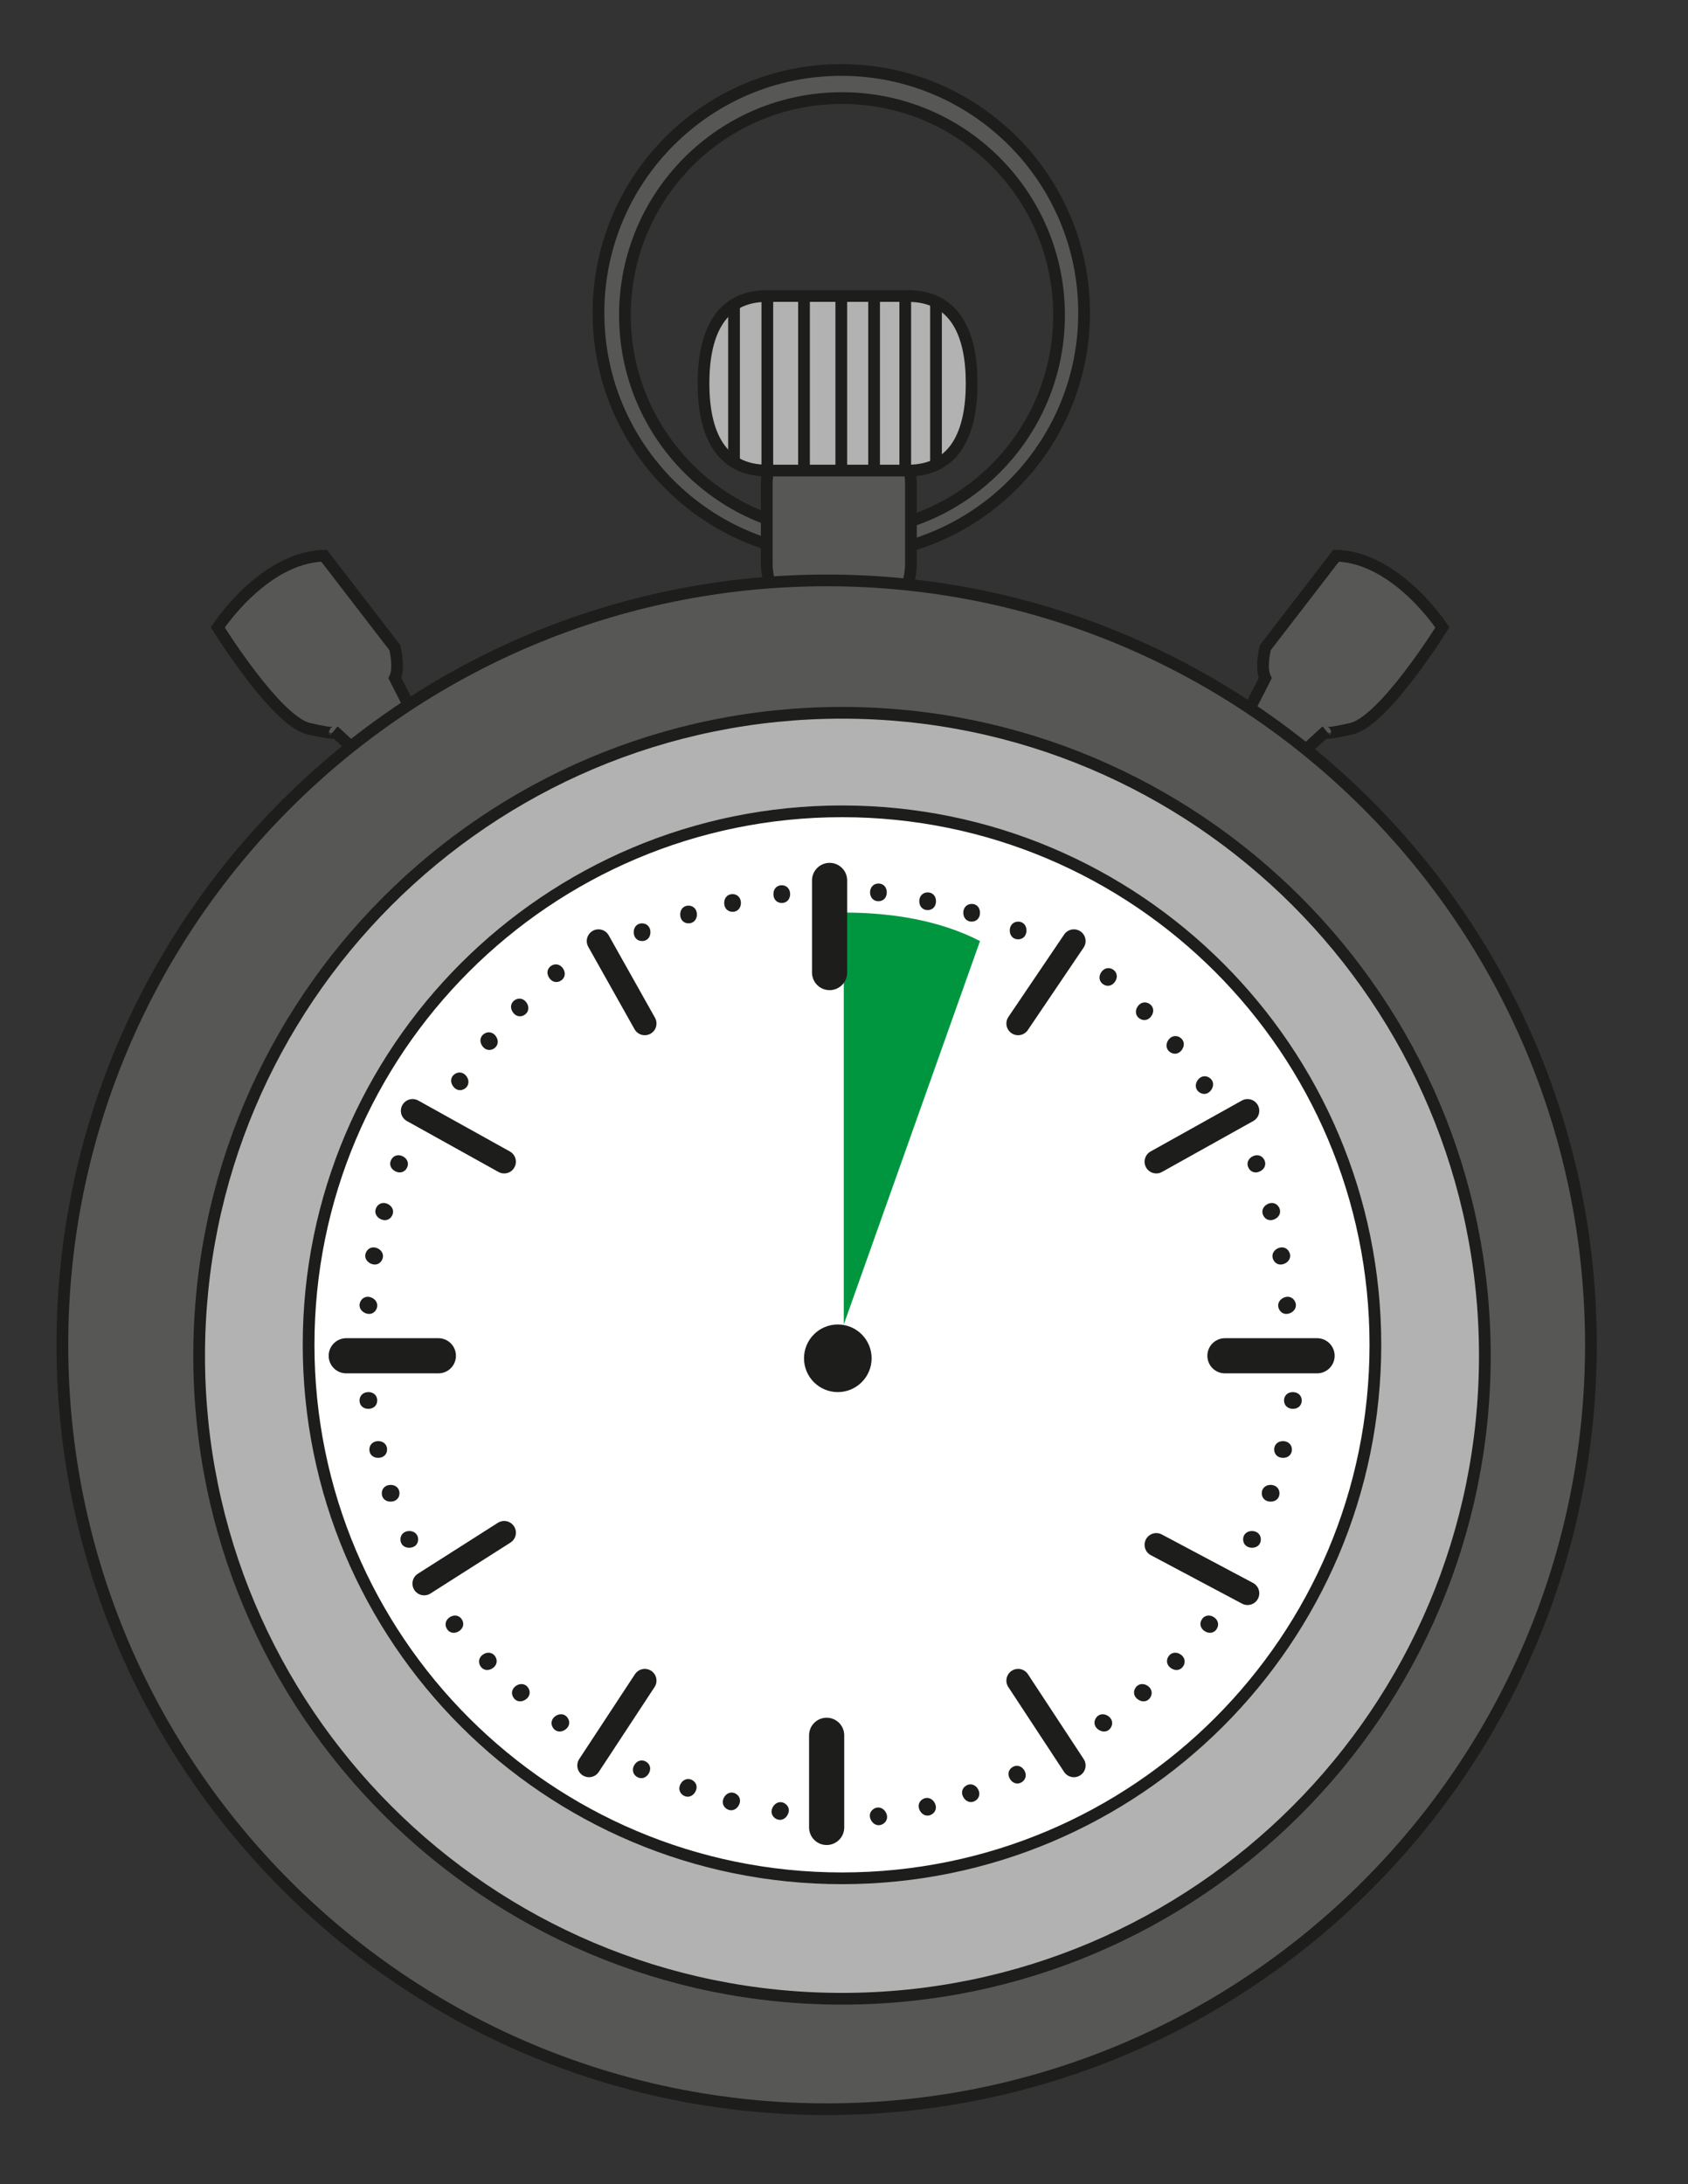 <?xml version="1.0" encoding="UTF-8" standalone="no"?>
<svg
   xmlns:dc="http://purl.org/dc/elements/1.1/"
   xmlns:cc="http://creativecommons.org/ns#"
   xmlns:rdf="http://www.w3.org/1999/02/22-rdf-syntax-ns#"
   xmlns:svg="http://www.w3.org/2000/svg"
   xmlns="http://www.w3.org/2000/svg"
   viewBox="0 0 191.996 248.371"
   height="248.371"
   width="191.996"
   xml:space="preserve"
   id="svg2"
   version="1.1"><rect x="0" y="0" width="191.996" height="248.371" fill="#333333" stroke="none"/><defs
     id="defs6"><clipPath
       id="clipPath18"
       clipPathUnits="userSpaceOnUse"><path
         id="path16"
         d="M 0,186.278 H 143.997 V 0 H 0 Z" /></clipPath></defs><g
     transform="matrix(1.333,0,0,-1.333,0,248.371)"
     id="g10"><g
       id="g12"><g
         clip-path="url(#clipPath18)"
         id="g14"><g
           transform="translate(18.584,132.796)"
           id="g20"><path
             id="path22"
             style="fill:#575756;fill-opacity:1;fill-rule:nonzero;stroke:none"
             d="m 0,0 c 0,0 3.885,5.981 9.065,6.121 l 6.044,-7.848 c 0,0 0.432,-1.727 0,-2.59 l 1.512,-2.965 -4.102,-3.942 -2.59,2.374 c 0,0 0.602,-0.431 -2.181,0.216 C 4.964,-7.986 0,0 0,0" /></g><g
           transform="translate(18.584,132.796)"
           id="g24"><path
             id="path26"
             style="fill:none;stroke:#1d1d1b;stroke-width:1;stroke-linecap:butt;stroke-linejoin:miter;stroke-miterlimit:10;stroke-dasharray:none;stroke-opacity:1"
             d="m 0,0 c 0,0 3.885,5.981 9.065,6.121 l 6.044,-7.848 c 0,0 0.432,-1.727 0,-2.59 l 1.512,-2.965 -4.102,-3.942 -2.59,2.374 c 0,0 0.602,-0.431 -2.181,0.216 C 4.964,-7.986 0,0 0,0 Z" /></g><g
           transform="translate(123.072,132.796)"
           id="g28"><path
             id="path30"
             style="fill:#575756;fill-opacity:1;fill-rule:nonzero;stroke:none"
             d="m 0,0 c 0,0 -3.885,5.981 -9.065,6.121 l -6.044,-7.848 c 0,0 -0.432,-1.727 0,-2.59 l -1.512,-2.965 4.102,-3.942 2.59,2.374 c 0,0 -0.602,-0.431 2.181,0.216 C -4.964,-7.986 0,0 0,0" /></g><g
           transform="translate(123.072,132.796)"
           id="g32"><path
             id="path34"
             style="fill:none;stroke:#1d1d1b;stroke-width:1;stroke-linecap:butt;stroke-linejoin:miter;stroke-miterlimit:10;stroke-dasharray:none;stroke-opacity:1"
             d="m 0,0 c 0,0 -3.885,5.981 -9.065,6.121 l -6.044,-7.848 c 0,0 -0.432,-1.727 0,-2.59 l -1.512,-2.965 4.102,-3.942 2.59,2.374 c 0,0 -0.602,-0.431 2.181,0.216 C -4.964,-7.986 0,0 0,0 Z" /></g><g
           transform="translate(71.845,140.917)"
           id="g36"><path
             id="path38"
             style="fill:#575756;fill-opacity:1;fill-rule:nonzero;stroke:none"
             d="m 0,0 c -10.229,0 -18.521,8.292 -18.521,18.521 0,10.228 8.292,18.52 18.521,18.52 10.229,0 18.521,-8.292 18.521,-18.52 C 18.521,8.292 10.229,0 0,0 m -0.06,39.438 c -11.442,0 -20.718,-9.276 -20.718,-20.719 C -20.778,7.276 -11.502,-2 -0.06,-2 c 11.443,0 20.719,9.276 20.719,20.719 0,11.443 -9.276,20.719 -20.719,20.719" /></g><g
           transform="translate(71.845,140.917)"
           id="g40"><path
             id="path42"
             style="fill:none;stroke:#1d1d1b;stroke-width:1;stroke-linecap:butt;stroke-linejoin:miter;stroke-miterlimit:10;stroke-dasharray:none;stroke-opacity:1"
             d="m 0,0 c -10.229,0 -18.521,8.292 -18.521,18.521 0,10.228 8.292,18.52 18.521,18.52 10.229,0 18.521,-8.292 18.521,-18.52 C 18.521,8.292 10.229,0 0,0 Z m -0.06,39.438 c -11.442,0 -20.718,-9.276 -20.718,-20.719 C -20.778,7.276 -11.502,-2 -0.06,-2 c 11.443,0 20.719,9.276 20.719,20.719 0,11.443 -9.276,20.719 -20.719,20.719 z" /></g><g
           transform="translate(77.728,138.301)"
           id="g44"><path
             id="path46"
             style="fill:#575756;fill-opacity:1;fill-rule:nonzero;stroke:none"
             d="m 0,0 c 0,-3.397 -2.754,-6.152 -6.152,-6.152 -3.397,0 -6.152,2.755 -6.152,6.152 v 6.691 c 0,3.398 2.755,6.152 6.152,6.152 C -2.754,12.843 0,10.089 0,6.691 Z" /></g><g
           transform="translate(77.728,138.301)"
           id="g48"><path
             id="path50"
             style="fill:none;stroke:#1d1d1b;stroke-width:1;stroke-linecap:butt;stroke-linejoin:miter;stroke-miterlimit:10;stroke-dasharray:none;stroke-opacity:1"
             d="m 0,0 c 0,-3.397 -2.754,-6.152 -6.152,-6.152 -3.397,0 -6.152,2.755 -6.152,6.152 v 6.691 c 0,3.398 2.755,6.152 6.152,6.152 C -2.754,12.843 0,10.089 0,6.691 Z" /></g><g
           transform="translate(135.749,71.596)"
           id="g52"><path
             id="path54"
             style="fill:#575756;fill-opacity:1;fill-rule:nonzero;stroke:none"
             d="m 0,0 c 0,-36.016 -29.197,-65.213 -65.213,-65.213 -36.016,0 -65.213,29.197 -65.213,65.213 0,36.016 29.197,65.213 65.213,65.213 C -29.197,65.213 0,36.016 0,0" /></g><g
           transform="translate(135.749,71.596)"
           id="g56"><path
             id="path58"
             style="fill:none;stroke:#1d1d1b;stroke-width:1;stroke-linecap:butt;stroke-linejoin:miter;stroke-miterlimit:10;stroke-dasharray:none;stroke-opacity:1"
             d="m 0,0 c 0,-36.016 -29.197,-65.213 -65.213,-65.213 -36.016,0 -65.213,29.197 -65.213,65.213 0,36.016 29.197,65.213 65.213,65.213 C -29.197,65.213 0,36.016 0,0 Z" /></g><g
           transform="translate(126.699,70.661)"
           id="g60"><path
             id="path62"
             style="fill:#b2b2b2;fill-opacity:1;fill-rule:nonzero;stroke:none"
             d="m 0,0 c 0,-30.294 -24.559,-54.854 -54.854,-54.854 -30.294,0 -54.853,24.56 -54.853,54.854 0,30.294 24.559,54.854 54.853,54.854 C -24.559,54.854 0,30.294 0,0" /></g><g
           transform="translate(126.699,70.661)"
           id="g64"><path
             id="path66"
             style="fill:none;stroke:#1d1d1b;stroke-width:1;stroke-linecap:butt;stroke-linejoin:miter;stroke-miterlimit:10;stroke-dasharray:none;stroke-opacity:1"
             d="m 0,0 c 0,-30.294 -24.559,-54.854 -54.854,-54.854 -30.294,0 -54.853,24.56 -54.853,54.854 0,30.294 24.559,54.854 54.853,54.854 C -24.559,54.854 0,30.294 0,0 Z" /></g><g
           transform="translate(117.358,71.596)"
           id="g68"><path
             id="path70"
             style="fill:#ffffff;fill-opacity:1;fill-rule:nonzero;stroke:none"
             d="m 0,0 c 0,-25.136 -20.377,-45.513 -45.513,-45.513 -25.136,0 -45.513,20.377 -45.513,45.513 0,25.136 20.377,45.513 45.513,45.513 C -20.377,45.513 0,25.136 0,0" /></g><g
           transform="translate(117.358,71.596)"
           id="g72"><path
             id="path74"
             style="fill:none;stroke:#1d1d1b;stroke-width:1;stroke-linecap:butt;stroke-linejoin:miter;stroke-miterlimit:10;stroke-dasharray:none;stroke-opacity:1"
             d="m 0,0 c 0,-25.136 -20.377,-45.513 -45.513,-45.513 -25.136,0 -45.513,20.377 -45.513,45.513 0,25.136 20.377,45.513 45.513,45.513 C -20.377,45.513 0,25.136 0,0 Z" /></g><g
           transform="translate(82.908,153.626)"
           id="g76"><path
             id="path78"
             style="fill:#b2b2b2;fill-opacity:1;fill-rule:nonzero;stroke:none"
             d="m 0,0 c 0,-4.113 -1.334,-7.447 -5.447,-7.447 h -11.987 c -4.112,0 -5.446,3.334 -5.446,7.447 0,4.113 1.334,7.447 5.446,7.447 H -5.447 C -1.334,7.447 0,4.113 0,0" /></g><g
           transform="translate(82.908,153.626)"
           id="g80"><path
             id="path82"
             style="fill:none;stroke:#1d1d1b;stroke-width:1;stroke-linecap:butt;stroke-linejoin:miter;stroke-miterlimit:10;stroke-dasharray:none;stroke-opacity:1"
             d="m 0,0 c 0,-4.113 -1.334,-7.447 -5.447,-7.447 h -11.987 c -4.112,0 -5.446,3.334 -5.446,7.447 0,4.113 1.334,7.447 5.446,7.447 H -5.447 C -1.334,7.447 0,4.113 0,0 Z" /></g><g
           transform="translate(83.622,106.041)"
           id="g84"><path
             id="path86"
             style="fill:#009640;fill-opacity:1;fill-rule:nonzero;stroke:none"
             d="M 0,0 C -3.427,1.773 -7.558,2.432 -11.624,2.432 V -32.71 Z" /></g><g
           transform="translate(62.633,160.338)"
           id="g88"><path
             id="path90"
             style="fill:none;stroke:#1d1d1b;stroke-width:1;stroke-linecap:butt;stroke-linejoin:miter;stroke-miterlimit:10;stroke-dasharray:none;stroke-opacity:1"
             d="M 0,0 V -13.375" /></g><g
           transform="translate(65.475,161.073)"
           id="g92"><path
             id="path94"
             style="fill:none;stroke:#1d1d1b;stroke-width:1;stroke-linecap:butt;stroke-linejoin:miter;stroke-miterlimit:10;stroke-dasharray:none;stroke-opacity:1"
             d="M 0,0 V -14.886" /></g><g
           transform="translate(68.603,161.073)"
           id="g96"><path
             id="path98"
             style="fill:none;stroke:#1d1d1b;stroke-width:1;stroke-linecap:butt;stroke-linejoin:miter;stroke-miterlimit:10;stroke-dasharray:none;stroke-opacity:1"
             d="M 0,0 V -14.886" /></g><g
           transform="translate(71.786,161.073)"
           id="g100"><path
             id="path102"
             style="fill:none;stroke:#1d1d1b;stroke-width:1;stroke-linecap:butt;stroke-linejoin:miter;stroke-miterlimit:10;stroke-dasharray:none;stroke-opacity:1"
             d="M 0,0 V -14.886" /></g><g
           transform="translate(74.584,161.073)"
           id="g104"><path
             id="path106"
             style="fill:none;stroke:#1d1d1b;stroke-width:1;stroke-linecap:butt;stroke-linejoin:miter;stroke-miterlimit:10;stroke-dasharray:none;stroke-opacity:1"
             d="M 0,0 V -14.894" /></g><g
           transform="translate(77.243,161.073)"
           id="g108"><path
             id="path110"
             style="fill:none;stroke:#1d1d1b;stroke-width:1;stroke-linecap:butt;stroke-linejoin:miter;stroke-miterlimit:10;stroke-dasharray:none;stroke-opacity:1"
             d="M 0,0 V -14.886" /></g><g
           transform="translate(79.867,160.576)"
           id="g112"><path
             id="path114"
             style="fill:none;stroke:#1d1d1b;stroke-width:1;stroke-linecap:butt;stroke-linejoin:miter;stroke-miterlimit:10;stroke-dasharray:none;stroke-opacity:1"
             d="M 0,0 V -13.612" /></g><g
           transform="translate(70.787,111.213)"
           id="g116"><path
             id="path118"
             style="fill:none;stroke:#1d1d1b;stroke-width:3;stroke-linecap:round;stroke-linejoin:miter;stroke-miterlimit:10;stroke-dasharray:none;stroke-opacity:1"
             d="M 0,0 V -7.86" /></g><g
           transform="translate(70.536,38.283)"
           id="g120"><path
             id="path122"
             style="fill:none;stroke:#1d1d1b;stroke-width:3;stroke-linecap:round;stroke-linejoin:miter;stroke-miterlimit:10;stroke-dasharray:none;stroke-opacity:1"
             d="M 0,0 V -7.86" /></g><g
           transform="translate(104.521,70.661)"
           id="g124"><path
             id="path126"
             style="fill:none;stroke:#1d1d1b;stroke-width:3;stroke-linecap:round;stroke-linejoin:miter;stroke-miterlimit:10;stroke-dasharray:none;stroke-opacity:1"
             d="M 0,0 H 7.86" /></g><g
           transform="translate(29.544,70.661)"
           id="g128"><path
             id="path130"
             style="fill:none;stroke:#1d1d1b;stroke-width:3;stroke-linecap:round;stroke-linejoin:miter;stroke-miterlimit:10;stroke-dasharray:none;stroke-opacity:1"
             d="M 0,0 H 7.86" /></g><g
           transform="translate(35.205,91.561)"
           id="g132"><path
             id="path134"
             style="fill:none;stroke:#1d1d1b;stroke-width:2;stroke-linecap:round;stroke-linejoin:miter;stroke-miterlimit:10;stroke-dasharray:none;stroke-opacity:1"
             d="M 0,0 7.814,-4.344" /></g><g
           transform="translate(51.067,106.041)"
           id="g136"><path
             id="path138"
             style="fill:none;stroke:#1d1d1b;stroke-width:2;stroke-linecap:round;stroke-linejoin:miter;stroke-miterlimit:10;stroke-dasharray:none;stroke-opacity:1"
             d="M 0,0 3.95,-7.033" /></g><g
           transform="translate(91.631,106.041)"
           id="g140"><path
             id="path142"
             style="fill:none;stroke:#1d1d1b;stroke-width:2;stroke-linecap:round;stroke-linejoin:miter;stroke-miterlimit:10;stroke-dasharray:none;stroke-opacity:1"
             d="M 0,0 -4.758,-7.033" /></g><g
           transform="translate(106.451,91.561)"
           id="g144"><path
             id="path146"
             style="fill:none;stroke:#1d1d1b;stroke-width:2;stroke-linecap:round;stroke-linejoin:miter;stroke-miterlimit:10;stroke-dasharray:none;stroke-opacity:1"
             d="M 0,0 -7.787,-4.344" /></g><g
           transform="translate(106.451,50.397)"
           id="g148"><path
             id="path150"
             style="fill:none;stroke:#1d1d1b;stroke-width:2;stroke-linecap:round;stroke-linejoin:miter;stroke-miterlimit:10;stroke-dasharray:none;stroke-opacity:1"
             d="M 0,0 -7.787,4.137" /></g><g
           transform="translate(91.631,35.709)"
           id="g152"><path
             id="path154"
             style="fill:none;stroke:#1d1d1b;stroke-width:2;stroke-linecap:round;stroke-linejoin:miter;stroke-miterlimit:10;stroke-dasharray:none;stroke-opacity:1"
             d="M 0,0 -4.758,7.24" /></g><g
           transform="translate(50.259,35.709)"
           id="g156"><path
             id="path158"
             style="fill:none;stroke:#1d1d1b;stroke-width:2;stroke-linecap:round;stroke-linejoin:miter;stroke-miterlimit:10;stroke-dasharray:none;stroke-opacity:1"
             d="M 0,0 4.758,7.24" /></g><g
           transform="translate(36.193,51.224)"
           id="g160"><path
             id="path162"
             style="fill:none;stroke:#1d1d1b;stroke-width:2;stroke-linecap:round;stroke-linejoin:miter;stroke-miterlimit:10;stroke-dasharray:none;stroke-opacity:1"
             d="M 0,0 6.827,4.344" /></g><g
           transform="translate(74.24,110.193)"
           id="g164"><path
             id="path166"
             style="fill:#1d1d1b;fill-opacity:1;fill-rule:nonzero;stroke:none"
             d="M 0,0 C 0,0.444 0.3,0.756 0.72,0.756 1.14,0.756 1.427,0.444 1.427,0 1.427,-0.432 1.151,-0.755 0.708,-0.755 0.288,-0.755 0,-0.432 0,0" /></g><g
           transform="translate(78.439,109.437)"
           id="g168"><path
             id="path170"
             style="fill:#1d1d1b;fill-opacity:1;fill-rule:nonzero;stroke:none"
             d="M 0,0 C 0,0.444 0.3,0.756 0.72,0.756 1.14,0.756 1.427,0.444 1.427,0 1.427,-0.432 1.151,-0.755 0.708,-0.755 0.288,-0.755 0,-0.432 0,0" /></g><g
           transform="translate(82.195,108.454)"
           id="g172"><path
             id="path174"
             style="fill:#1d1d1b;fill-opacity:1;fill-rule:nonzero;stroke:none"
             d="M 0,0 C 0,0.444 0.3,0.756 0.72,0.756 1.14,0.756 1.427,0.444 1.427,0 1.427,-0.432 1.151,-0.755 0.708,-0.755 0.288,-0.755 0,-0.432 0,0" /></g><g
           transform="translate(86.16,106.943)"
           id="g176"><path
             id="path178"
             style="fill:#1d1d1b;fill-opacity:1;fill-rule:nonzero;stroke:none"
             d="M 0,0 C 0,0.444 0.3,0.756 0.72,0.756 1.14,0.756 1.427,0.444 1.427,0 1.427,-0.432 1.151,-0.755 0.708,-0.755 0.288,-0.755 0,-0.432 0,0" /></g><g
           transform="translate(93.956,103.369)"
           id="g180"><path
             id="path182"
             style="fill:#1d1d1b;fill-opacity:1;fill-rule:nonzero;stroke:none"
             d="M 0,0 C 0.242,0.372 0.664,0.47 1.016,0.241 1.368,0.012 1.438,-0.406 1.196,-0.778 0.961,-1.14 0.553,-1.261 0.181,-1.019 -0.17,-0.79 -0.235,-0.361 0,0" /></g><g
           transform="translate(97.063,100.445)"
           id="g184"><path
             id="path186"
             style="fill:#1d1d1b;fill-opacity:1;fill-rule:nonzero;stroke:none"
             d="M 0,0 C 0.242,0.372 0.664,0.47 1.016,0.241 1.367,0.012 1.438,-0.406 1.196,-0.778 0.961,-1.14 0.553,-1.261 0.181,-1.019 -0.17,-0.79 -0.235,-0.362 0,0" /></g><g
           transform="translate(99.674,97.573)"
           id="g188"><path
             id="path190"
             style="fill:#1d1d1b;fill-opacity:1;fill-rule:nonzero;stroke:none"
             d="M 0,0 C 0.242,0.372 0.664,0.47 1.016,0.241 1.368,0.012 1.438,-0.407 1.196,-0.779 0.961,-1.141 0.553,-1.261 0.181,-1.019 -0.17,-0.791 -0.235,-0.362 0,0" /></g><g
           transform="translate(102.173,94.144)"
           id="g192"><path
             id="path194"
             style="fill:#1d1d1b;fill-opacity:1;fill-rule:nonzero;stroke:none"
             d="M 0,0 C 0.242,0.372 0.664,0.47 1.016,0.241 1.368,0.012 1.438,-0.406 1.196,-0.778 0.961,-1.14 0.553,-1.261 0.181,-1.019 -0.17,-0.79 -0.235,-0.362 0,0" /></g><g
           transform="translate(106.874,87.671)"
           id="g196"><path
             id="path198"
             style="fill:#1d1d1b;fill-opacity:1;fill-rule:nonzero;stroke:none"
             d="M 0,0 C 0.394,0.205 0.809,0.083 1.003,-0.29 1.196,-0.663 1.052,-1.062 0.659,-1.267 0.275,-1.466 -0.139,-1.37 -0.343,-0.976 -0.537,-0.604 -0.382,-0.199 0,0" /></g><g
           transform="translate(108.141,83.596)"
           id="g200"><path
             id="path202"
             style="fill:#1d1d1b;fill-opacity:1;fill-rule:nonzero;stroke:none"
             d="M 0,0 C 0.394,0.205 0.809,0.083 1.003,-0.29 1.196,-0.663 1.052,-1.061 0.659,-1.266 0.275,-1.465 -0.139,-1.37 -0.344,-0.976 -0.537,-0.604 -0.383,-0.199 0,0" /></g><g
           transform="translate(109.001,79.811)"
           id="g204"><path
             id="path206"
             style="fill:#1d1d1b;fill-opacity:1;fill-rule:nonzero;stroke:none"
             d="M 0,0 C 0.394,0.205 0.809,0.083 1.002,-0.29 1.196,-0.663 1.052,-1.062 0.658,-1.267 0.275,-1.465 -0.139,-1.37 -0.344,-0.976 -0.538,-0.604 -0.383,-0.199 0,0" /></g><g
           transform="translate(109.489,75.596)"
           id="g208"><path
             id="path210"
             style="fill:#1d1d1b;fill-opacity:1;fill-rule:nonzero;stroke:none"
             d="M 0,0 C 0.394,0.205 0.809,0.083 1.003,-0.29 1.196,-0.663 1.052,-1.062 0.659,-1.266 0.275,-1.465 -0.139,-1.37 -0.344,-0.976 -0.537,-0.604 -0.383,-0.199 0,0" /></g><g
           transform="translate(110.333,67.562)"
           id="g212"><path
             id="path214"
             style="fill:#1d1d1b;fill-opacity:1;fill-rule:nonzero;stroke:none"
             d="M 0,0 C 0.444,-0.009 0.75,-0.315 0.742,-0.734 0.733,-1.155 0.415,-1.436 -0.029,-1.427 -0.46,-1.418 -0.778,-1.136 -0.769,-0.692 -0.76,-0.273 -0.431,0.009 0,0" /></g><g
           transform="translate(109.493,63.379)"
           id="g216"><path
             id="path218"
             style="fill:#1d1d1b;fill-opacity:1;fill-rule:nonzero;stroke:none"
             d="m 0,0 c 0.444,-0.009 0.75,-0.315 0.742,-0.735 -0.01,-0.42 -0.326,-0.701 -0.77,-0.692 -0.432,0.009 -0.75,0.291 -0.741,0.735 C -0.761,-0.273 -0.431,0.009 0,0" /></g><g
           transform="translate(108.434,59.645)"
           id="g220"><path
             id="path222"
             style="fill:#1d1d1b;fill-opacity:1;fill-rule:nonzero;stroke:none"
             d="M 0,0 C 0.443,-0.008 0.749,-0.315 0.741,-0.735 0.732,-1.155 0.415,-1.436 -0.03,-1.427 -0.46,-1.418 -0.779,-1.136 -0.77,-0.692 -0.762,-0.273 -0.431,0.009 0,0" /></g><g
           transform="translate(106.843,55.711)"
           id="g224"><path
             id="path226"
             style="fill:#1d1d1b;fill-opacity:1;fill-rule:nonzero;stroke:none"
             d="M 0,0 C 0.444,-0.009 0.75,-0.315 0.741,-0.735 0.732,-1.155 0.415,-1.436 -0.028,-1.427 -0.46,-1.418 -0.778,-1.136 -0.77,-0.692 -0.761,-0.272 -0.432,0.008 0,0" /></g><g
           transform="translate(103.561,48.372)"
           id="g228"><path
             id="path230"
             style="fill:#1d1d1b;fill-opacity:1;fill-rule:nonzero;stroke:none"
             d="M 0,0 C 0.377,-0.234 0.485,-0.653 0.264,-1.01 0.042,-1.367 -0.374,-1.447 -0.752,-1.213 -1.119,-0.986 -1.248,-0.582 -1.014,-0.204 -0.793,0.152 -0.366,0.227 0,0" /></g><g
           transform="translate(100.707,45.2)"
           id="g232"><path
             id="path234"
             style="fill:#1d1d1b;fill-opacity:1;fill-rule:nonzero;stroke:none"
             d="m 0,0 c 0.378,-0.234 0.485,-0.653 0.264,-1.01 -0.222,-0.357 -0.638,-0.437 -1.015,-0.204 -0.367,0.228 -0.497,0.633 -0.263,1.01 C -0.793,0.153 -0.366,0.228 0,0" /></g><g
           transform="translate(97.894,42.525)"
           id="g236"><path
             id="path238"
             style="fill:#1d1d1b;fill-opacity:1;fill-rule:nonzero;stroke:none"
             d="M 0,0 C 0.377,-0.233 0.484,-0.653 0.263,-1.01 0.042,-1.367 -0.374,-1.447 -0.752,-1.213 -1.118,-0.986 -1.249,-0.581 -1.015,-0.204 -0.794,0.153 -0.366,0.227 0,0" /></g><g
           transform="translate(94.522,39.95)"
           id="g240"><path
             id="path242"
             style="fill:#1d1d1b;fill-opacity:1;fill-rule:nonzero;stroke:none"
             d="m 0,0 c 0.377,-0.234 0.485,-0.653 0.264,-1.01 -0.222,-0.357 -0.638,-0.437 -1.015,-0.204 -0.368,0.228 -0.498,0.633 -0.264,1.01 C -0.793,0.153 -0.367,0.227 0,0" /></g><g
           transform="translate(87.394,35.306)"
           id="g244"><path
             id="path246"
             style="fill:#1d1d1b;fill-opacity:1;fill-rule:nonzero;stroke:none"
             d="M 0,0 C 0.235,-0.376 0.146,-0.799 -0.209,-1.022 -0.566,-1.245 -0.975,-1.132 -1.21,-0.755 -1.439,-0.39 -1.376,0.03 -1,0.265 -0.644,0.487 -0.228,0.366 0,0" /></g><g
           transform="translate(83.433,33.722)"
           id="g248"><path
             id="path250"
             style="fill:#1d1d1b;fill-opacity:1;fill-rule:nonzero;stroke:none"
             d="M 0,0 C 0.235,-0.377 0.146,-0.8 -0.209,-1.022 -0.566,-1.244 -0.975,-1.132 -1.211,-0.756 -1.439,-0.39 -1.376,0.031 -1,0.266 -0.645,0.488 -0.229,0.366 0,0" /></g><g
           transform="translate(79.727,32.566)"
           id="g252"><path
             id="path254"
             style="fill:#1d1d1b;fill-opacity:1;fill-rule:nonzero;stroke:none"
             d="M 0,0 C 0.236,-0.376 0.146,-0.799 -0.209,-1.022 -0.566,-1.245 -0.975,-1.133 -1.211,-0.756 -1.438,-0.39 -1.376,0.031 -1,0.266 -0.645,0.488 -0.228,0.365 0,0" /></g><g
           transform="translate(75.563,31.747)"
           id="g256"><path
             id="path258"
             style="fill:#1d1d1b;fill-opacity:1;fill-rule:nonzero;stroke:none"
             d="M 0,0 C 0.235,-0.376 0.147,-0.8 -0.209,-1.022 -0.566,-1.245 -0.975,-1.133 -1.21,-0.757 -1.439,-0.39 -1.376,0.031 -1,0.267 -0.644,0.488 -0.229,0.367 0,0" /></g><g
           transform="translate(55.134,36.027)"
           id="g260"><path
             id="path262"
             style="fill:#1d1d1b;fill-opacity:1;fill-rule:nonzero;stroke:none"
             d="M 0,0 C 0.377,-0.235 0.439,-0.655 0.211,-1.021 -0.025,-1.397 -0.434,-1.51 -0.791,-1.287 -1.146,-1.064 -1.235,-0.641 -1,-0.265 -0.771,0.101 -0.355,0.222 0,0" /></g><g
           transform="translate(59.097,34.444)"
           id="g264"><path
             id="path266"
             style="fill:#1d1d1b;fill-opacity:1;fill-rule:nonzero;stroke:none"
             d="M 0,0 C 0.376,-0.235 0.438,-0.656 0.21,-1.022 -0.026,-1.398 -0.434,-1.51 -0.791,-1.289 -1.147,-1.066 -1.236,-0.643 -1,-0.266 -0.772,0.1 -0.356,0.222 0,0" /></g><g
           transform="translate(62.802,33.288)"
           id="g268"><path
             id="path270"
             style="fill:#1d1d1b;fill-opacity:1;fill-rule:nonzero;stroke:none"
             d="M 0,0 C 0.376,-0.235 0.438,-0.656 0.211,-1.021 -0.025,-1.398 -0.434,-1.511 -0.791,-1.288 -1.146,-1.065 -1.236,-0.642 -1,-0.266 -0.772,0.1 -0.355,0.223 0,0" /></g><g
           transform="translate(66.966,32.47)"
           id="g272"><path
             id="path274"
             style="fill:#1d1d1b;fill-opacity:1;fill-rule:nonzero;stroke:none"
             d="M 0,0 C 0.376,-0.236 0.439,-0.656 0.21,-1.023 -0.025,-1.399 -0.434,-1.511 -0.791,-1.289 -1.147,-1.066 -1.235,-0.643 -1,-0.267 -0.771,0.1 -0.356,0.222 0,0" /></g><g
           transform="translate(39.411,48.167)"
           id="g276"><path
             id="path278"
             style="fill:#1d1d1b;fill-opacity:1;fill-rule:nonzero;stroke:none"
             d="m 0,0 c 0.234,-0.377 0.105,-0.782 -0.262,-1.009 -0.378,-0.234 -0.794,-0.154 -1.016,0.203 -0.221,0.357 -0.113,0.776 0.264,1.01 C -0.647,0.431 -0.22,0.356 0,0" /></g><g
           transform="translate(42.266,44.996)"
           id="g280"><path
             id="path282"
             style="fill:#1d1d1b;fill-opacity:1;fill-rule:nonzero;stroke:none"
             d="M 0,0 C 0.234,-0.377 0.104,-0.782 -0.263,-1.01 -0.641,-1.243 -1.056,-1.163 -1.278,-0.806 -1.5,-0.449 -1.392,-0.03 -1.014,0.204 -0.648,0.431 -0.221,0.356 0,0" /></g><g
           transform="translate(45.079,42.321)"
           id="g284"><path
             id="path286"
             style="fill:#1d1d1b;fill-opacity:1;fill-rule:nonzero;stroke:none"
             d="m 0,0 c 0.234,-0.377 0.104,-0.782 -0.262,-1.009 -0.379,-0.235 -0.795,-0.154 -1.016,0.203 -0.221,0.357 -0.114,0.777 0.263,1.01 C -0.648,0.431 -0.22,0.356 0,0" /></g><g
           transform="translate(48.452,39.747)"
           id="g288"><path
             id="path290"
             style="fill:#1d1d1b;fill-opacity:1;fill-rule:nonzero;stroke:none"
             d="M 0,0 C 0.234,-0.377 0.104,-0.782 -0.264,-1.01 -0.641,-1.244 -1.057,-1.163 -1.278,-0.806 -1.5,-0.449 -1.392,-0.03 -1.015,0.204 -0.647,0.431 -0.221,0.357 0,0" /></g><g
           transform="translate(32.188,66.871)"
           id="g292"><path
             id="path294"
             style="fill:#1d1d1b;fill-opacity:1;fill-rule:nonzero;stroke:none"
             d="m 0,0 c 0.009,-0.444 -0.308,-0.727 -0.74,-0.735 -0.444,-0.009 -0.761,0.272 -0.77,0.693 -0.009,0.419 0.298,0.725 0.741,0.734 C -0.338,0.701 -0.008,0.419 0,0" /></g><g
           transform="translate(33.029,62.688)"
           id="g296"><path
             id="path298"
             style="fill:#1d1d1b;fill-opacity:1;fill-rule:nonzero;stroke:none"
             d="m 0,0 c 0.009,-0.444 -0.309,-0.726 -0.741,-0.735 -0.444,-0.009 -0.76,0.272 -0.77,0.692 -0.008,0.42 0.298,0.726 0.742,0.735 C -0.338,0.701 -0.008,0.419 0,0" /></g><g
           transform="translate(34.087,58.953)"
           id="g300"><path
             id="path302"
             style="fill:#1d1d1b;fill-opacity:1;fill-rule:nonzero;stroke:none"
             d="m 0,0 c 0.009,-0.444 -0.309,-0.726 -0.74,-0.735 -0.445,-0.009 -0.762,0.272 -0.77,0.692 -0.009,0.42 0.297,0.727 0.74,0.735 C -0.338,0.701 -0.008,0.419 0,0" /></g><g
           transform="translate(35.679,55.019)"
           id="g304"><path
             id="path306"
             style="fill:#1d1d1b;fill-opacity:1;fill-rule:nonzero;stroke:none"
             d="m 0,0 c 0.009,-0.444 -0.309,-0.726 -0.741,-0.735 -0.444,-0.009 -0.761,0.273 -0.77,0.693 C -1.52,0.377 -1.213,0.683 -0.77,0.692 -0.338,0.701 -0.009,0.42 0,0" /></g><g
           transform="translate(34.724,86.695)"
           id="g308"><path
             id="path310"
             style="fill:#1d1d1b;fill-opacity:1;fill-rule:nonzero;stroke:none"
             d="m 0,0 c -0.205,-0.395 -0.619,-0.49 -1.002,-0.291 -0.394,0.205 -0.538,0.604 -0.344,0.977 0.194,0.372 0.609,0.494 1.003,0.29 C 0.039,0.777 0.193,0.372 0,0" /></g><g
           transform="translate(33.458,82.621)"
           id="g312"><path
             id="path314"
             style="fill:#1d1d1b;fill-opacity:1;fill-rule:nonzero;stroke:none"
             d="m 0,0 c -0.205,-0.394 -0.619,-0.489 -1.002,-0.291 -0.394,0.206 -0.538,0.604 -0.345,0.977 0.194,0.373 0.609,0.495 1.003,0.29 C 0.039,0.777 0.193,0.372 0,0" /></g><g
           transform="translate(32.597,78.835)"
           id="g316"><path
             id="path318"
             style="fill:#1d1d1b;fill-opacity:1;fill-rule:nonzero;stroke:none"
             d="m 0,0 c -0.205,-0.394 -0.619,-0.489 -1.001,-0.291 -0.395,0.206 -0.539,0.604 -0.345,0.977 0.194,0.373 0.609,0.495 1.002,0.29 C 0.039,0.777 0.194,0.372 0,0" /></g><g
           transform="translate(32.109,74.62)"
           id="g320"><path
             id="path322"
             style="fill:#1d1d1b;fill-opacity:1;fill-rule:nonzero;stroke:none"
             d="m 0,0 c -0.205,-0.394 -0.619,-0.489 -1.002,-0.29 -0.394,0.205 -0.538,0.603 -0.345,0.977 0.194,0.372 0.609,0.494 1.003,0.289 C 0.039,0.777 0.193,0.373 0,0" /></g><g
           transform="translate(47.87,102.671)"
           id="g324"><path
             id="path326"
             style="fill:#1d1d1b;fill-opacity:1;fill-rule:nonzero;stroke:none"
             d="M 0,0 C -0.372,-0.242 -0.78,-0.122 -1.015,0.24 -1.257,0.612 -1.187,1.031 -0.834,1.26 -0.482,1.489 -0.061,1.391 0.181,1.019 0.417,0.657 0.352,0.229 0,0" /></g><g
           transform="translate(44.763,99.747)"
           id="g328"><path
             id="path330"
             style="fill:#1d1d1b;fill-opacity:1;fill-rule:nonzero;stroke:none"
             d="M 0,0 C -0.372,-0.242 -0.78,-0.121 -1.016,0.241 -1.258,0.613 -1.187,1.031 -0.835,1.26 -0.483,1.489 -0.062,1.391 0.181,1.019 0.416,0.657 0.351,0.229 0,0" /></g><g
           transform="translate(42.151,96.874)"
           id="g332"><path
             id="path334"
             style="fill:#1d1d1b;fill-opacity:1;fill-rule:nonzero;stroke:none"
             d="M 0,0 C -0.372,-0.242 -0.78,-0.122 -1.015,0.24 -1.257,0.612 -1.187,1.031 -0.834,1.26 -0.482,1.489 -0.061,1.391 0.181,1.019 0.417,0.657 0.352,0.229 0,0" /></g><g
           transform="translate(39.652,93.445)"
           id="g336"><path
             id="path338"
             style="fill:#1d1d1b;fill-opacity:1;fill-rule:nonzero;stroke:none"
             d="M 0,0 C -0.372,-0.242 -0.78,-0.121 -1.015,0.241 -1.257,0.613 -1.187,1.031 -0.834,1.26 -0.482,1.489 -0.061,1.391 0.181,1.019 0.417,0.657 0.352,0.229 0,0" /></g><g
           transform="translate(66.713,109.291)"
           id="g340"><path
             id="path342"
             style="fill:#1d1d1b;fill-opacity:1;fill-rule:nonzero;stroke:none"
             d="m 0,0 c -0.444,0 -0.72,0.324 -0.72,0.755 0,0.444 0.288,0.756 0.708,0.756 0.42,0 0.72,-0.312 0.72,-0.756 C 0.708,0.324 0.419,0 0,0" /></g><g
           transform="translate(62.514,108.536)"
           id="g344"><path
             id="path346"
             style="fill:#1d1d1b;fill-opacity:1;fill-rule:nonzero;stroke:none"
             d="m 0,0 c -0.444,0 -0.72,0.324 -0.72,0.755 0,0.444 0.288,0.756 0.708,0.756 0.42,0 0.72,-0.312 0.72,-0.756 C 0.708,0.324 0.419,0 0,0" /></g><g
           transform="translate(58.759,107.553)"
           id="g348"><path
             id="path350"
             style="fill:#1d1d1b;fill-opacity:1;fill-rule:nonzero;stroke:none"
             d="m 0,0 c -0.444,0 -0.72,0.324 -0.72,0.755 0,0.444 0.288,0.756 0.708,0.756 0.42,0 0.72,-0.312 0.72,-0.756 C 0.708,0.324 0.419,0 0,0" /></g><g
           transform="translate(54.793,106.041)"
           id="g352"><path
             id="path354"
             style="fill:#1d1d1b;fill-opacity:1;fill-rule:nonzero;stroke:none"
             d="m 0,0 c -0.444,0 -0.72,0.324 -0.72,0.755 0,0.444 0.288,0.756 0.708,0.756 0.42,0 0.72,-0.312 0.72,-0.756 C 0.708,0.324 0.419,0 0,0" /></g><g
           transform="translate(74.373,70.447)"
           id="g356"><path
             id="path358"
             style="fill:#1d1d1b;fill-opacity:1;fill-rule:nonzero;stroke:none"
             d="m 0,0 c 0,-1.593 -1.292,-2.885 -2.885,-2.885 -1.593,0 -2.884,1.292 -2.884,2.885 0,1.593 1.291,2.884 2.884,2.884 C -1.292,2.884 0,1.593 0,0" /></g></g></g></g></svg>
